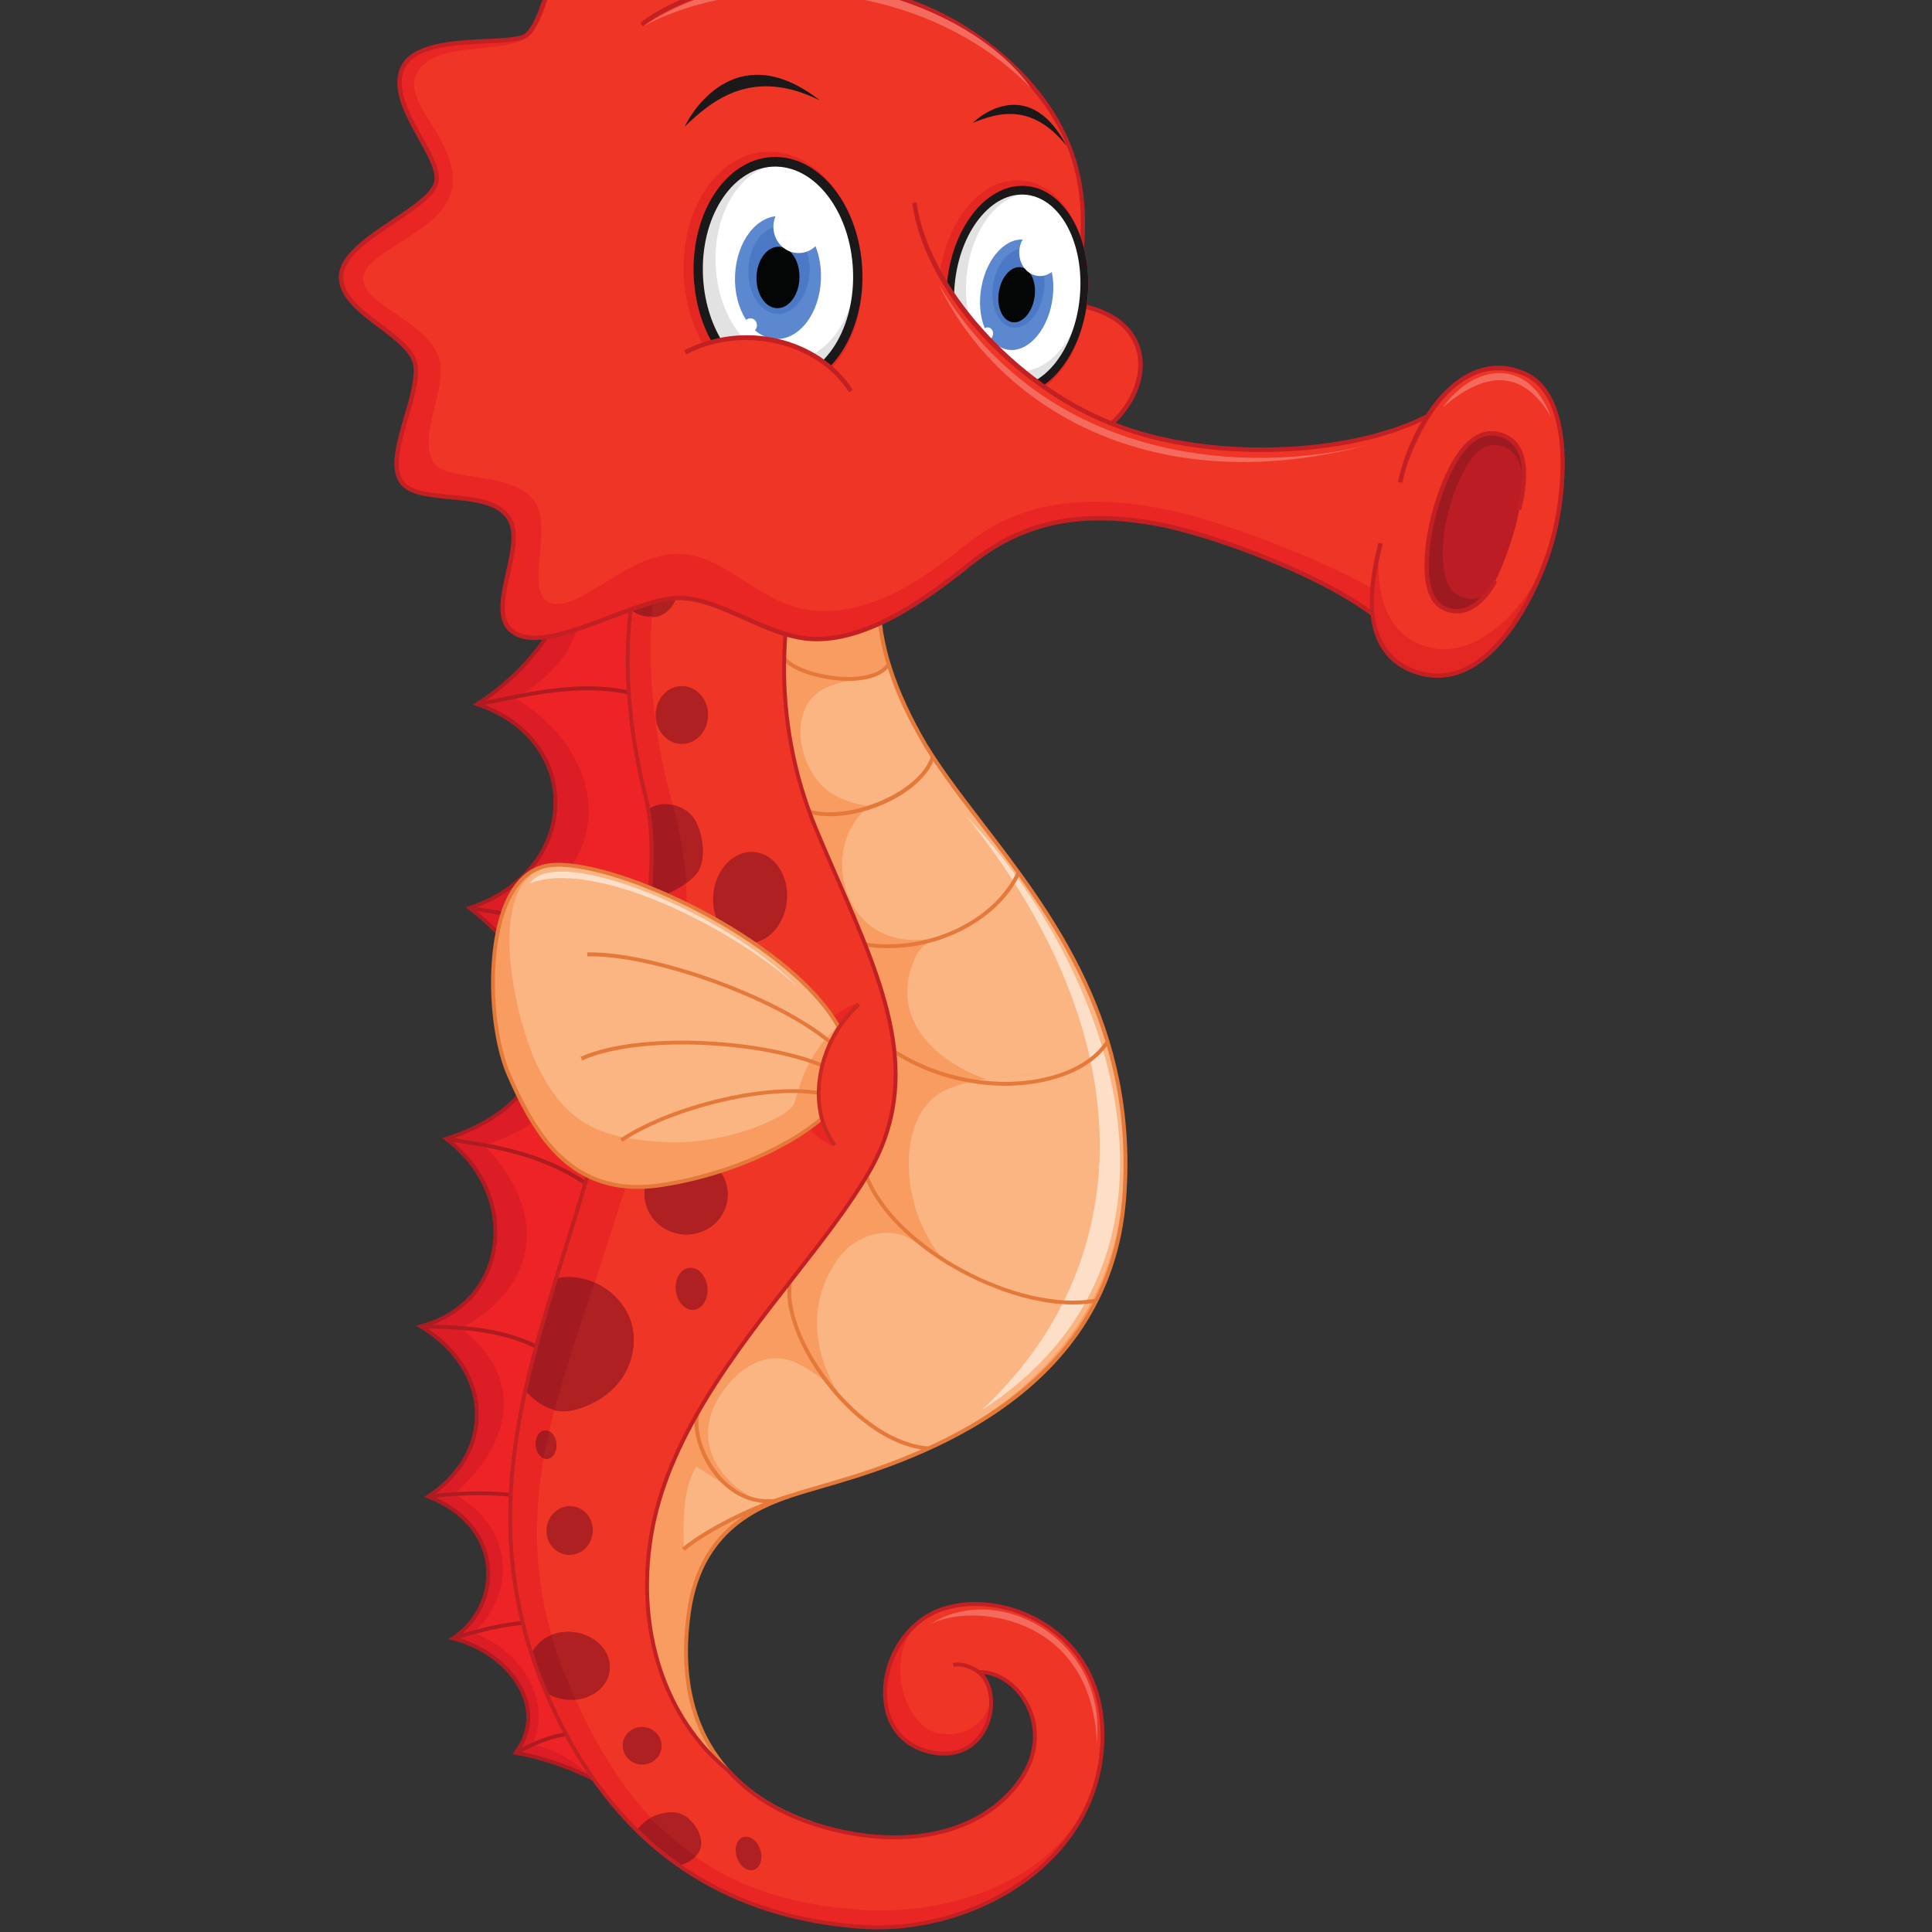 <svg width="100" height="100" version="1.1" viewBox="0 0 100 100" xmlns="http://www.w3.org/2000/svg">
 <rect x="0" y="0" width="100" height="100" fill="#333333" stroke="none"/>
 <g transform="matrix(3.779 0 0 3.779 .004 -1022.5)">
  <g transform="matrix(-.017 0 0 -.017 21.431 297)">
   <path d="m791.86 1178c-11.543-46.82 0.149-136.43 84.375-190.88-87.07-29.012-82.871-135.38 6.114-164.17-87.578-68.156-77.11-156.05 18.808-185.97-60.945-46.054-49.531-133.06 20.539-151.18-58.359-35.278-60.05-101.58-6.086-137.05-60.605-23.442-60.476-86.942-19.921-114.32-44.051-10.761-78.387-55.16-50.497-92.222-46.437-7.848-88.906-34.188-97.421-43.438 32.382 43.16 100.96 226.42 25.937 407.77-75.031 181.33-77.266 328.04-61.992 426.15 15.262 98.097-2.512 190.77-27.305 249.14 40.926 10.44 97.422 32.94 107.45-3.83" fill="#dc1d25"/>
   <path d="m786.75 1079.2c11.543-38.64 10.945-57.02 58.328-87.652-73.934-44.734-83.621-133.09 3.477-174.4-87.579-68.153-73.993-155.37 21.925-185.29-51.515-54.117-44.472-113.24 18.7-147.64-49.09-38-44.395-89.109 5.507-133.58-49.597-27.281-48.906-81.863-15.339-111.59-41.543-15.808-62.93-56.34-47.696-90.098-43.996-10.691-46.816-35.359-83.886-50.199 32.382 43.16 100.96 226.42 25.937 407.77-75.031 181.33-77.266 328.04-61.992 426.15 8.32 53.543 8.367 103.89 4.258 149.87-1.797 20.04 62.754 23.46 70.781-3.34" fill="#ee2326"/>
   <g fill="#ae1c22">
    <path d="m844.51 140.8c-1.426 0.687-2.922 1.437-4.485 2.199-16.394 8.148-38.855 19.309-64.226 8.531l-1.223 2.879c26.711 11.352 50.86-0.648 66.848-8.59 1.543-0.781 3.035-1.5 4.453-2.191l-1.367-2.828"/>
    <path d="m686.56 1180.8c29.843-71.32 39.824-163.98 26.687-248.32-14.219-91.394-15.027-239.37 61.906-425.32 70.887-171.37 13.7-344.84-20.156-400.4 16.094 11.473 50.098 29.742 87.469 36.59-9.363 13.594-11.414 28.832-5.926 44.192 7.664 21.449 29.727 40.242 55.527 47.57-18.554 13.89-28.41 35.91-25.898 58.25 2.754 24.398 19.512 44.59 46.133 55.762-24.278 16.918-37.863 41.179-37.375 66.957 0.508 26.839 16.094 51.902 42.922 69.211-29.512 8.839-50.422 31.16-56.243 60.289-6.621 33.14 7.239 67.695 36.243 90.839-42.785 14.082-69.602 40.11-75.657 73.489-6.777 37.351 13.946 78.222 56.914 112.51-40.917 14.29-67.292 47.457-67.449 85.184-0.156 35.809 23.145 66.211 61.055 79.981-81.223 54.237-93.938 143.12-82.473 190.42-4.187 14.71-16.582 20.51-38.933 18.24-14.856-1.5-31.809-6.27-48.196-10.89-5.769-1.63-11.25-3.17-16.55-4.55zm62.363-1083.1-2.402 1.992c32.011 42.687 100.49 225.54 25.742 406.24-77.207 186.61-76.387 335.2-62.102 426.99 19.473 125.15-15.887 221.69-27.195 248.29l-0.715 1.68 1.77 0.45c5.82 1.48 11.855 3.18 18.242 4.98 16.523 4.66 33.601 9.46 48.73 11 24.012 2.43 37.879-4.41 42.371-20.92l0.11-0.39-0.098-0.4c-11.535-46.83 1.23-135.87 83.719-189.18l2.734-1.773-3.094-1.035c-38.371-12.782-62.109-42.684-61.945-78.043 0.156-37.192 26.867-69.828 68.039-83.149l2.813-0.906-2.336-1.816c-43.563-33.907-64.715-74.473-58.035-111.27 5.964-32.922 33.085-58.488 76.355-71.973l2.902-0.91-2.433-1.836c-29.637-22.402-43.973-56.714-37.41-89.554 5.789-29.059 27.254-51.059 57.402-58.84l3.602-0.942-3.192-1.918c-27.734-16.769-43.937-41.742-44.433-68.492-0.489-25.527 13.523-49.547 38.417-65.918l2.54-1.672-2.844-1.097c-27.09-10.481-44.188-30.281-46.903-54.313-2.5-22.25 7.95-44.199 27.293-57.25l2.93-1.988-3.426-0.828c-26.203-6.402-48.937-25.063-56.582-46.461-5.402-15.109-3-30.09 6.953-43.301l1.551-2.058-2.539-0.43c-46.765-7.891-88.535-34.274-96.531-42.953"/>
    <path d="m876 985.58c-5.73 0.852-12.391 2.223-20.105 3.805-37.004 7.621-92.922 19.127-138.33-8.957l-1.649 2.668c46.473 28.726 103.13 17.076 140.61 9.359 7.664-1.57 14.296-2.937 19.949-3.777l-0.469-3.098"/>
    <path d="m707.9 769.11-1.961 2.442c36.16 29.004 135.25 46.699 176.17 52.949l0.477-3.09c-31.738-4.859-138.12-22.973-174.69-52.301"/>
    <path d="m752.28 565.42-2.433 1.976c43.613 53.922 100.44 62.965 138.04 68.954 4.687 0.75 9.031 1.453 12.976 2.168l0.578-3.079c-3.964-0.73-8.339-1.414-13.066-2.175-37.129-5.911-93.234-14.844-136.09-67.844"/>
    <path d="m795.69 441.77-2.411 1.992c34.481 41.519 90.164 42.738 120.06 43.398 3.066 0.07 5.848 0.129 8.289 0.231l0.129-3.141c-2.461-0.09-5.266-0.172-8.34-0.219-29.414-0.652-84.152-1.851-117.73-42.261"/>
    <path d="m915.43 347.2c-37.258 4.563-84.953 4.153-107.06-10.679l-1.746 2.589c29.473 19.782 96.121 12.813 109.19 11.211l-0.379-3.121"/>
    <path d="m895.22 232.94c-28.27 8.879-68.887 19.34-95.039 7.77l-1.27 2.859c27.129 12 68.496 1.379 97.246-7.64l-0.937-2.989"/>
   </g>
   <path d="m726.36 1139.9c36.395-52.99 34.383-149.24 14.258-226.84-20.129-77.606 26.336-241.37 61.375-354.33 35.051-112.97 76.133-230.03 20.051-364.8-56.094-134.78-160.19-187.55-253.82-187.84-85.524-0.25-177.52 49.781-177.39 150.52 0.109 87.121 64.246 111.99 111.33 97.86 41.981-12.598 63.984-97.778 8.555-111.71-44.531-11.192-59.813 47.738-38.418 64.597-31.598 0.993-62.59-44.57-34.352-85.89 30.18-44.149 93.11-59.297 164.37-37.399 52.899 16.25 118.56 61.032 103.43 170.86-9.871 71.601-61.601 88.41-95.586 98.621-55.449 16.66-241.89 60.148-255.2 235.53-14.16 186.72 115.33 284.04 164.82 373.32 44.043 79.475 48.172 146.28-12.922 210.68 49.954 4.25 139.72-116.82 219.5-33.18" fill="#f89c62"/>
   <g fill="#fab582">
    <path d="m699.65 372.84c-20.086-12.059-32.332-23.399-54.394-29.602 7.023-3.297 7.277-4.886 13.879-8.886 18.144-4.25 35.468-16.981 50.527-29.032 0.203 16.008 2.5 47.508-10.012 67.52"/>
    <path d="m684.65 422.86c-12.5 25.012-40.019 47.52-67.527 32.512-36.32-18.16-58.215-61.031-101.22-68.801 15.188-7.082 29.141-12.48 40.528-16.55 18.019-6.43 54.621-13.192 88.828-26.782 32.18 13.75 56.34 43.852 39.394 79.621"/>
    <path d="m534.59 798c45.019 7.508 57.519 60.023 40.019 90.039-12.859 25.719-49.578 31.25-66.113 55.91-19.453-27.226-44.922-58.136-69.539-93.269 20.98-32.16 54.461-58.559 95.633-52.68"/>
    <path d="m522.09 785.5c-3.516 6.152-9.219 10.129-15.653 13.477-28.312 6.117-51.519 27.23-67.48 51.703-28.535-40.711-55.91-87.094-71.363-139.98 24.984-23.164 64.433-20.613 98.906-25.672 44.418 15.868 79.332 52.997 55.59 100.48"/>
    <path d="m594.61 1000.6c-16.836 7.48-32.461 5.26-48.418 18.24-4.433-16.43-11.297-33.359-20.898-49.511-4.805-8.075-10.496-16.528-16.797-25.36 12.16-18.133 25.781-32.777 51.672-39.019 9.141 1.234 18.203 3.746 26.941 8.121 30.012 15.004 42.52 72.523 7.5 87.529"/>
    <path d="m514.59 560.41c20.008 37.512 20.008 92.543-10 112.54-38.297 23.406-101.91 5.223-136.99 37.742-11.336-38.789-16.282-81.062-10.563-127.18 3.645-29.372 12.184-54.918 23.883-77.239 29.988-1.34 59.59 3.508 87.047 14.449-3.492-0.531-7.121-0.679-10.899-0.339 3.778-0.34 7.407-0.192 10.899 0.339 9 3.579 17.758 7.829 26.23 12.739 8.817 7.652 15.703 17.57 20.391 26.941"/>
    <path d="m587.11 537.9c-12.5 20.012-42.519 32.512-65.019 15.012-40.086-33.41-90.09-48.91-141.18-46.629 32.422-61.82 89.312-98.429 134.98-119.71 29.161 5.258 48.625 26.668 69.446 45.571 20.261 32.75 24.636 72.347 1.765 105.76"/>
   </g>
   <path d="m482.07 896.83c-115.11-120.09-203.3-355.34-11.613-479.05-125.94 116.83-133.44 298.23 11.613 479.05" fill="#fddfc8"/>
   <g fill="#e4793a">
    <path d="m586.95 1006.4c-3.574-0.37-7.148-0.55-10.644-0.52-11.047 0.09-25.735 2.31-32.864 12.35l2.539 1.81c4.981-6.99 15.754-10.91 30.352-11.02 22.5-0.2 45.578 8.16 51.152 15.76l2.52-1.86c-5.711-7.77-24.324-14.63-43.055-16.52"/>
    <path d="m599.57 897.2c-35.781-3.617-83.465 19.664-92 47.024l2.989 0.937c8.718-27.992 63.515-52.226 97.683-43.254l0.801-3.027c-3.035-0.793-6.211-1.352-9.473-1.68"/>
    <path d="m557.67 791.14c-49.231-4.981-100.63 20.332-119.09 59.515l2.836 1.332c18.683-39.683 72.383-64.726 122.14-56.941l0.48-3.105c-2.121-0.325-4.25-0.586-6.367-0.801"/>
    <path d="m467.26 680.52c-16.516-1.668-33.024-0.879-48.473 2.578-24.047 5.363-42.449 16.515-51.824 31.367l2.648 1.672c8.922-14.153 26.633-24.805 49.864-29.992 38.714-8.653 84.355-0.235 119.1 21.984l1.692-2.637c-21.575-13.789-47.286-22.375-73.008-24.972"/>
    <path d="m409.41 504.13c-11.496-1.16-22.496-0.891-32.555 1.051l0.59 3.07c62.383-12.031 161.95 41.621 183.69 98.969l2.922-1.102c-18.645-49.238-93.516-95.797-154.65-101.99"/>
    <path d="m514.8 386.13c-0.84-0.09-1.68-0.16-2.52-0.207l-0.187 3.137c26.426 1.562 56.699 21.371 80.898 52.871 21.934 28.558 33.488 59.879 29.434 79.808l3.078 0.633c4.219-20.793-7.57-53.109-30.031-82.34-23.985-31.242-53.946-51.203-80.672-53.902"/>
    <path d="m646.41 343.57c-3.945-0.398-7.976-0.332-12.051 0.211l0.422 3.11c21.239-2.821 36.121 8.031 44.852 17.648 13.379 14.731 20.957 36.633 17.637 50.949l3.046 0.711c3.536-15.23-4.355-38.359-18.359-53.769-10.047-11.051-22.371-17.532-35.547-18.86"/>
    <path d="m610.61 355.05c-3.171 0.949-6.765 1.988-10.73 3.14-63.145 18.258-230.89 66.719-243.35 231.02-10.464 137.92 58.571 227.86 114.05 300.12 19.41 25.285 37.75 49.164 50.574 72.305 47.391 85.507 44.122 150.42-10.773 209.98 15.832-0.41 35.5-12.22 58.027-25.76 31.446-18.89 67.082-40.3 103.36-36.63 7.695 0.78 15.058 2.64 22.179 5.6l-0.117 0.6c-0.168 0.86-0.293 1.72-0.422 2.58-7.039-3-14.343-4.89-21.961-5.66-35.234-3.56-70.402 17.55-101.42 36.2-24.621 14.8-45.899 27.57-63.282 26.09l-3.242-0.27 2.235-2.36c56.066-59.1 59.98-123.51 12.675-208.85-12.714-22.929-30.976-46.722-50.316-71.918-55.789-72.687-125.23-163.14-114.68-302.25 12.629-166.48 181.9-215.39 245.61-233.81 3.957-1.133 7.539-2.172 10.703-3.133 31.621-9.5 84.562-25.391 94.473-97.32 15.402-111.73-53.289-153-98.485-167.93 0.36-0.981 0.664-1.98 0.938-2.988 46.152 15.219 116.37 57.32 100.65 171.34-10.184 73.929-64.336 90.187-96.68 99.91"/>
   </g>
   <path d="m802 558.73c-35.039 112.96-81.504 276.72-61.375 354.33 20.125 77.601 22.137 173.85-14.258 226.84-38.371-40.22-79.043-33.1-116.48-15.34 22.93-58.36 29.891-150.66-6.809-238.45-44.07-105.41-93.418-188.73-42.39-276.21 48.562-83.254 157.39-178.52 175.62-293.96 10.144-64.219-3.965-139.98-62.071-187.8-20.617-23.078-47.609-36.59-71.914-44.059-71.261-21.898-134.19-6.75-164.37 37.399-28.238 41.32 2.754 86.883 34.352 85.89-21.395-16.859-8.961-74.898 38.418-64.597 55.847 12.148 43.367 92.558-3.985 113.21-48.449 21.152-134.18-11.989-134.29-99.11-0.132-100.75 102.91-161.37 194.61-154.82 101.07 7.223 198.9 57.109 254.99 191.89 56.082 134.77 15 251.83-20.051 364.8" fill="#e92623"/>
   <path d="m772.61 548.41c-35.039 112.96-88.711 235.61-53.957 357.72 30.449 106.97 15.051 198.96 4.504 185.91-32.246-39.96-96.496-9.54-95.422-39.06 2.266-62.039-3.379-115.95-24.668-166.87-44.07-105.41-93.418-188.73-42.39-276.21 48.562-83.254 157.39-178.52 175.62-293.96 10.144-64.219-3.965-139.98-62.071-187.8-20.617-23.078-47.609-36.59-71.914-44.059-71.261-21.898-138.28-7.851-165.66 36.508-25.015 40.531-2.887 81.543 35.125 88.363-21.387-16.863-4.887-57.16 32.469-51.101 30.996 5.039 49.832 77.48 2.48 98.129-48.449 21.152-134.18-11.989-134.29-99.11-0.132-100.75 104.2-147.61 195.89-141.06 101.06 7.219 178.89 49.328 234.99 184.1 56.094 134.78 4.348 235.55-30.711 348.51" fill="#ef3526"/>
   <path d="m569.71 746.48c46.75-16.278 73.848-91.532 19.785-115.46-3.211 52.773-19.785 115.46-19.785 115.46" fill="#e92623"/>
   <path d="m703.24 897.07c-8.554-10.086-12.258-34.207-4.55-45.328 6.882-9.957 25.117-19.016 39.179-23.023-2.785 27.882-2.961 52.996 0.516 73.48-10.176 8.289-27.41 3.992-35.145-5.129" fill="#a31b21"/>
   <path d="m703.24 897.07c-8.554-10.086-12.258-34.207-4.55-45.328 2.148-3.113 5.429-6.144 9.324-8.957 0.508 19.391 6.269 47.656 10.683 63.137-6.101-1.352-11.824-4.571-15.457-8.852" fill="#ae2022"/>
   <path d="m715.43 1076.2c1.152-11.4 11.941-19.64 24.109-18.41 5 0.5 9.445 2.55 12.871 5.57-1.551 12.06-3.855 23.65-7 34.51-3.097 1.1-6.515 1.56-10.051 1.21-12.156-1.23-21.082-11.48-19.929-22.88" fill="#a31b21"/>
   <path d="m715.43 1076.2c1.152-11.4 11.726-19.67 20.027-18.82 0.039 12.46-6.582 41.76-12.734 36.37-5-4.39-7.989-10.72-7.293-17.55" fill="#ae2022"/>
   <path d="m716.66 94.07c-12.898-1.371-22.812-17.922-20.547-27.809 1.504-6.523 8.223-12.641 17.082-14.691 11.864 8.258 23.379 17.711 34.414 28.441-9.328 12.59-23.359 14.84-30.949 14.059" fill="#a31b21"/>
   <path d="m716.91 94c-12.89-1.352-22.812-17.898-20.547-27.781 0.594-2.578 2-5.098 4.043-7.328 13.242 8.988 36.785 30.598 36.219 30.918-7.254 3.961-14.824 4.711-19.715 4.191" fill="#ae2022"/>
   <path d="m799.06 239.47c-17.844-1.821-31.067-15.438-29.543-30.457 1.523-15.024 17.207-25.742 35.039-23.942 5.996 0.621 11.437 2.571 16.008 5.461 0.476 1.141 0.996 2.239 1.484 3.399 3.933 9.468 7.344 18.851 10.359 28.16-4.715 11.441-18.242 18.89-33.347 17.379" fill="#a31b21"/>
   <path d="m799.06 239.47c-17.844-1.821-31.067-15.438-29.543-30.457 1.3-12.844 12.922-22.512 27.394-23.942 4.844 9.989 16.844 39.629 19.492 52.051-5.168 2.07-11.125 2.969-17.343 2.348" fill="#ae2022"/>
   <path d="m750.31 470.58c3.484-38.348 42.793-54.707 58.652-53.109 11.023 1.133 21.746 8.472 28.484 16.609-6.757 30.692-15.613 60.762-24.793 90.442-30.343 6.851-65.519-18.918-62.343-53.942" fill="#a31b21"/>
   <path d="m750.31 470.58c3.484-38.348 40.203-54.957 63.836-52.578-5.379 21.059-23.887 78.98-32.684 102.99-18.77-8.386-33.234-27.398-31.152-50.41" fill="#ae2022"/>
   <path d="m465.44 260.09c-43.984-4.442-91.347-38.649-91.425-103.24-0.055-39.321 15.804-74.911 45.851-102.93 37.375-34.852 93.727-54.121 147.07-50.313 3.457 0.23 6.914 0.531 10.351 0.879 113.75 11.512 195.61 75.453 243.3 190.04 53.398 128.29 18.41 240.37-15.41 348.74l-4.676 14.992c-38.926 125.49-81.094 279.26-61.387 355.19 17.645 68.047 24.696 167.11-12.969 223.97-16.64-16.95-34.445-26.18-54.386-28.19-17.742-1.8-36.59 2.11-59.043 12.28 20.879-55.97 29.347-146.17-8.203-236-5.614-13.442-11.348-26.578-16.883-39.281-37.422-85.793-69.738-159.9-25.606-235.54 15.672-26.848 37.618-54.95 60.848-84.7 48.078-61.558 102.58-131.32 114.97-209.82 12.058-76.301-11.348-147.05-62.618-189.25-22.441-25.133-51.796-38-72.453-44.363-14.785-4.539-29.492-7.578-43.711-9.008-53.652-5.43-98.269 11.719-122.41 47.027-12.66 18.524-14.859 40.051-6.019 59.043 8.281 17.82 25.3 29.848 41.707 29.301l4.293-0.141-3.375-2.652c-9.746-7.68-12.426-25-6.246-40.309 3.074-7.582 12.859-24.961 37.457-22.48 1.925 0.211 3.906 0.519 5.898 0.961 20.43 4.429 33.352 19.09 35.441 40.187 2.461 24.852-11.718 57.84-39.707 70.043-11.769 5.149-25.828 7.059-40.664 5.559zm112.18-258.71h-8e-3c-3.476-0.348-6.965-0.641-10.441-0.898-54.188-3.871-111.44 15.719-149.43 51.148-30.711 28.633-46.91 65.012-46.859 105.22 0.082 66.527 48.918 101.78 94.25 106.36 15.367 1.559 29.973-0.449 42.238-5.813 26.68-11.636 44.543-43.109 41.563-73.207-2.227-22.562-16.043-38.211-37.891-42.961-21.375-4.671-39.226 4.372-46.922 23.418-6.004 14.852-4.121 31.59 4.137 41.024-0.051-0.012-0.106-0.012-0.156-0.024-13.973-1.418-27.555-12.136-34.625-27.347-8.352-17.961-6.25-38.36 5.769-55.949 23.477-34.34 67.031-50.993 119.5-45.68 14.024 1.418 28.524 4.406 43.113 8.887 20.274 6.231 49.075 18.863 71.211 43.601 50.567 41.66 73.567 111.32 61.68 186.53-12.266 77.68-66.504 147.13-114.34 208.38-23.301 29.828-45.312 58-61.086 85.035-44.929 77.02-12.324 151.8 25.43 238.37 5.547 12.699 11.27 25.824 16.867 39.234 38.028 90.941 28.446 182.19 6.805 237.28l-1.445 3.68 3.574-1.7c23.476-11.13 42.824-15.46 60.89-13.63 19.707 2 37.305 11.36 53.789 28.64l1.329 1.4 1.093-1.59c39.461-57.47 32.469-158.81 14.481-228.13-19.707-76.012 25.586-238.13 61.367-353.47l4.668-15c33.996-108.9 69.152-221.52 15.324-350.87-48.164-115.73-130.9-180.32-245.87-191.94" fill="#c32024"/>
   <path d="m709.12 304.99c-20.441 17.032-60.996 36-84.601 42.383l0.812 3.008c23.914-6.438 65.039-25.688 85.801-42.981l-2.012-2.41" fill="#e4793a"/>
   <path d="m732.5 978.41c-0.012 12.871-9.492 23.29-21.172 23.28-11.679-0.02-21.144-10.463-21.125-23.335 0.02-12.871 9.504-23.285 21.172-23.269 11.68 0.019 21.133 10.453 21.125 23.324" fill="#ae2022"/>
   <path d="m685.97 834.32c2.05-20.23-9.551-37.972-25.91-39.625-16.348-1.66-31.27 13.41-33.309 33.629-2.051 20.231 9.551 37.969 25.898 39.625 16.356 1.652 31.278-13.402 33.321-33.629" fill="#ae2022"/>
   <path d="m741.22 595.62c-1.797 17.793-18.184 30.696-36.57 28.84-18.399-1.855-31.856-17.793-30.059-35.578 1.797-17.777 18.172-30.699 36.57-28.84 18.399 1.871 31.856 17.789 30.059 35.578" fill="#971f1f"/>
   <path d="m741.22 595.62c-1.797 17.793-18.184 30.696-36.57 28.84-18.399-1.855-31.856-17.793-30.059-35.578 1.797-17.777 18.172-30.699 36.57-28.84 18.399 1.871 31.856 17.789 30.059 35.578" fill="#ae2022"/>
   <path d="m716.21 514.62c1.074 9.328-3.75 17.551-10.762 18.359-7.011 0.801-13.574-6.109-14.64-15.449-1.075-9.32 3.742-17.562 10.754-18.359 7.011-0.801 13.574 6.117 14.648 15.449" fill="#ae2022"/>
   <path d="m829.18 389.86c0.546 6.301-2.762 11.762-7.371 12.161-4.61 0.402-8.809-4.399-9.356-10.731-0.539-6.32 2.762-11.769 7.371-12.18 4.629-0.39 8.809 4.411 9.356 10.75" fill="#a31b21"/>
   <g fill="#ae2022">
    <path d="m818.25 401.28c-3.035-1.562-5.391-5.359-5.789-9.992-0.539-6.32 2.762-11.769 7.371-12.18 0.977-0.07 1.926 0.071 2.832 0.403-0.859 5.929-2.996 16.136-4.414 21.769"/>
    <path d="m820.33 323.23c-1.105 10.809-10.305 18.719-20.566 17.68-10.246-1.031-17.676-10.64-16.582-21.449 1.093-10.82 10.293-18.731 20.547-17.711 10.261 1.051 17.683 10.648 16.601 21.48"/>
    <path d="m758.91 149.5c-0.84 8.32-8.496 14.359-17.097 13.48-8.625-0.871-14.915-8.308-14.075-16.628 0.852-8.321 8.508-14.372 17.121-13.512 8.602 0.879 14.891 8.34 14.051 16.66"/>
    <path d="m667.04 58.09c2.375 7.27 0.098 14.551-5.097 16.238-5.204 1.711-11.348-2.809-13.719-10.09-2.383-7.277-0.098-14.547 5.097-16.258 5.196-1.699 11.336 2.828 13.719 10.109"/>
   </g>
   <path d="m473.25 206.12-1.914 2.488c6.469 4.969 14.973 7.332 21.664 6.02l-0.598-3.059c-5.847 1.141-13.375-1.011-19.152-5.449" fill="#c32024"/>
   <path d="m582.19 721.49c35.684 75.645 194.72 146.44 240.09 135.01 49.805-12.535 48.114-122.91 28.524-167.93-19.59-45.019-49.11-100.02-122.42-89.003-73.047 10.988-129.06 47.648-138.46 63.671-9.016 15.352-15.656 41.446-7.727 58.254" fill="#f89c62"/>
   <path d="m585.61 728.08c41.348 73.039 191.23 138.23 235.27 127.14 49.816-12.543 25.558-123.53 5.168-162.86-22.598-43.574-49.297-55.605-102.27-58.093-43.613-2.043-89.277 16.172-100.68 27.734-7.168 7.254-2.949 31.719-37.5 66.082" fill="#fab582"/>
   <path d="m619.36 760.49c54.063 56.684 191.8 114.91 214.51 82.297-50.848 19.82-160.59-33.949-214.51-82.297" fill="#fddfc8"/>
   <g fill="#e4793a">
    <path d="m801.91 855.67c-62.668-6.34-188.01-70.621-218.3-134.84-7.421-15.762-1.593-41.023 7.664-56.816 9.493-16.161 65.032-52.039 137.34-62.891 9.953-1.504 19.485-1.805 28.332-0.918 49.364 5 73.594 45.723 92.422 88.996 15.039 34.551 18.418 103.4 0.254 140.36-6.867 13.964-16.191 22.519-27.734 25.429-5.09 1.278-11.809 1.508-19.981 0.684zm-44.648-258.58c-9.102-0.918-18.907-0.606-29.102 0.926-73.293 11.007-129.84 47.793-139.59 64.414-9.668 16.476-15.675 43-7.793 59.718 30.703 65.098 157.47 130.23 220.82 136.64 8.535 0.863 15.625 0.598 21.062-0.77 12.473-3.136 22.481-12.25 29.778-27.082 18.523-37.695 15.117-107.82-0.208-142.99-19.199-44.14-43.992-85.703-94.968-90.859"/>
    <path d="m579.91 700.98-2.41 2c34.832 42.129 153.06 85.45 210 84.141l-0.058-3.144c-56.329 1.281-173.16-41.426-207.53-82.997"/>
    <path d="m791.64 700.11c-49.454 22.266-165.35 14.414-210.16-14.246l-1.691 2.637c45.461 29.07 162.99 37.051 213.14 14.48l-1.289-2.871"/>
    <path d="m759.23 634.54c-41.789 28.137-131.24 49.785-172.24 33.996l-1.121 2.918c41.797 16.094 132.73-5.781 175.1-34.324l-1.746-2.59"/>
   </g>
   <path d="m568.67 745.3c-30.207 24.629-5.031-149.47 19.578-113.33 24.602 36.132 10.637 88.711-19.578 113.33" fill="#ef3526"/>
   <path d="m589.5 631.02-2.5 1.894c22.668 29.746 13.625 81.727-19.375 111.23l2.09 2.332c34.141-30.547 43.379-84.481 19.785-115.46" fill="#c92923"/>
   <path d="m364.98 1213.2c-35.464 32.88-33.734 86.32 29.817 95.78-6.129 50.37-28.196 131.66 67.242 207.51 91.449 72.69 203.04 49.52 224.22 47.13 23.554-2.65 92.558 33.47 114.28 26.83 17.227-5.26 21.199-51.87 35.84-64.25 11.758-9.93 86.953 2.93 100.03-26.64 13.067-29.57-31.387-70.05-27.332-91.48 4.305-22.72 77.078-46.77 76.844-77.01-0.234-30.25-58.984-46.59-60.301-73.33-1.301-26.74 24.012-69.62 12.598-90.06-12.735-22.81-77.199-3.34-89.531-34.8-9.629-24.57 22.441-73.85-2.903-88.63-28.652-16.7-96.648 28.43-132.21 28.42-33.289-0.01-70.359-31.17-106.76-33.02-45.676-2.33-94.2 33.51-127.3 60.22-50.821 40.98-102.39 41.03-150.14 32.67-40.234-7.05-141.91-42.2-185.55-81.77-4.644 67.93-39.301 160.73-61.199 188.96 44.305-49.32 190.9-64.1 282.36-26.53" fill="#e92623"/>
   <path d="m364.98 1213.2c-35.464 32.88-33.734 86.32 29.817 95.78-6.129 50.37-28.196 131.66 67.242 207.51 91.449 72.69 203.04 49.52 224.22 47.13 23.554-2.65 90.984 32.04 112.7 25.41 17.246-5.27 20.754-52.92 36.269-64.18 21.399-15.51 78.692-1.62 90.637-31.66 9.18-23.1-35.078-53.37-29.453-89.61 5.664-36.48 70.594-50.49 71.766-73.42 1.152-22.56-60.118-36.51-62.489-71.07-1.699-24.77 16.981-55.56 6.258-76.37-9.434-18.34-69.09-5.35-84.121-36.07-10.488-21.44 9.355-69.6-9.793-77.69-23.078-9.74-63.77 41.34-105.78 39.2-38.867-1.98-65.43-43.44-110.11-45.87-45.672-2.47-86.629 26.66-119.73 53.35-50.816 40.99-111.54 39.29-168.74 26.76-39.887-8.75-138.1-45.53-173.73-71.82-4.64 67.94-35.418 140.92-57.316 169.15 44.305-49.32 190.9-64.1 282.36-26.53" fill="#ef3526"/>
   <path d="m709.56 1328.7c-4.09-53.93-39.532-95.09-79.18-91.9-39.637 3.16-68.457 49.44-64.375 103.39 4.074 53.94 39.531 95.08 79.18 91.9 39.66-3.15 68.476-49.45 64.375-103.39" fill="#e52723"/>
   <path d="m698.01 1330.9c2.656 49.43-23.907 91.12-59.305 93.1-35.422 1.99-66.281-36.48-68.926-85.92-2.668-49.39 23.887-91.09 59.297-93.06 35.41-1.99 66.27 36.46 68.934 85.88" fill="#e1e2e1"/>
   <path d="m684.09 1340c2.363 43.63-21.102 80.39-52.352 82.15-31.261 1.76-58.496-32.19-60.82-75.81-2.363-43.64 21.082-80.44 52.344-82.19 31.23-1.75 58.496 32.2 60.828 75.85" fill="#fff"/>
   <path d="m631.57 1420c-30.769-3.23-55.73-38.51-58.035-82.06-2.578-47.21 22.449-87.12 55.762-89.01 2.305-0.12 4.617-0.05 6.902 0.17 30.782 3.24 55.743 38.52 58.078 82.06 2.54 47.23-22.48 87.15-55.8 89.02-2.305 0.12-4.641 0.07-6.907-0.18zm5.372-178.62c-2.665-0.3-5.372-0.35-8.067-0.2-37.402 2.09-65.594 45.68-62.812 97.18 2.539 47.34 30.421 85.77 64.765 89.37 2.688 0.29 5.41 0.37 8.086 0.19 37.395-2.09 65.578-45.68 62.805-97.17-2.539-47.32-30.391-85.74-64.777-89.37" fill="#1b181a"/>
   <path d="m668.5 1332.4c-1.062 27.33-17.41 48.82-36.551 47.96-19.101-0.86-33.742-23.72-32.668-51.05 1.067-27.35 17.414-48.83 36.524-47.97 19.133 0.87 33.761 23.72 32.695 51.06" fill="#5b88ce"/>
   <path d="m657.72 1337.9c-0.762 19.43-12.41 34.72-26.004 34.12-13.613-0.63-24.024-16.9-23.262-36.33 0.742-19.44 12.402-34.74 26.016-34.12 13.594 0.6 24.004 16.87 23.25 36.33" fill="#4c79c5"/>
   <path d="m651.2 1331.7c-0.527 13.66-8.711 24.4-18.281 23.96-9.551-0.43-16.863-11.85-16.316-25.53 0.515-13.66 8.699-24.4 18.25-23.97 9.57 0.42 16.875 11.86 16.347 25.54" fill="#040606"/>
   <path d="m636.97 1376.9c-2.746 11.28-13.742 18.09-24.582 15.23-10.828-2.89-17.403-14.36-14.676-25.66 2.754-11.29 13.738-18.12 24.57-15.26 10.86 2.89 17.422 14.39 14.688 25.69" fill="#fff"/>
   <path d="m661.32 1293.8c-0.722 2.98-3.625 4.78-6.476 4.03-2.86-0.75-4.571-3.79-3.836-6.75 0.703-2.97 3.574-4.78 6.445-4.02 2.859 0.74 4.598 3.79 3.867 6.74" fill="#fff"/>
   <path d="m600.18 1473.6c64.093 50.05 101.09-4.76 108.88-21.19-23.176 22.48-55.305 47.6-108.88 21.19" fill="#1b181a"/>
   <path d="m710.69 1074.4c0.957 0.05 1.933 0.08 2.89 0.08 14.961 0 34.914-7.58 56.035-15.6 22.442-8.51 45.637-17.33 62.473-16.47 5.066 0.25 9.363 1.4 12.812 3.41 13.536 7.89 9.227 26.85 4.676 46.91-3.34 14.74-6.797 29.97-2.547 40.84 7.098 18.07 29.403 20.18 50.977 22.22 17.117 1.63 33.289 3.15 38.66 12.78 6.25 11.2 0.547 30.55-4.969 49.26-4.132 14-8.41 28.48-7.832 40.03 0.664 13.69 14.676 24.23 29.52 35.39 15.078 11.32 30.644 23.03 30.762 37.86 0.136 15.77-22.196 30.68-41.883 43.83-16.907 11.29-32.852 21.95-34.922 32.84-1.836 9.72 5.418 22.71 13.113 36.45 10.07 18.01 21.496 38.42 14.336 54.64-7.891 17.84-40.457 19.41-66.648 20.66-15.743 0.76-28.184 1.36-32.903 5.35-6.961 5.87-11.336 18.24-15.976 31.34-5.215 14.72-10.606 29.93-19.239 32.57-2.019 0.61-4.668 0.84-7.851 0.68-12.879-0.66-32.84-7.54-52.149-14.19-19.238-6.62-37.402-12.89-49.285-13.5-1.718-0.08-3.293-0.05-4.668 0.11-1.679 0.18-3.918 0.5-6.66 0.89-14.043 2-40.187 5.72-72.551 4.07-55.75-2.84-104.1-20.24-143.71-51.73-86.039-68.38-75.921-139.55-68.535-191.53 0.715-5.02 1.395-9.82 1.946-14.37l0.214-1.71-1.714-0.25c-26.414-3.94-44.036-16.06-49.621-34.14-5.75-18.57 2.406-41.57 20.761-58.59l2.039-1.89-2.574-1.05c-28.359-11.65-63.316-18.83-101.07-20.75-70.719-3.6-138.48 11.73-172.64 38 20.879-35.89 48.324-112.72 53.383-174.35 45.191 38.77 144.25 72.91 183.74 79.82 12.731 2.24 24.16 3.59 34.922 4.14 45.285 2.31 82.34-9.51 116.64-37.17 35.969-29.01 82.805-62.03 126.09-59.83 17.734 0.91 35.91 9.02 53.507 16.87 17.579 7.85 34.18 15.26 50.458 16.08zm121.58-35.54c-17.579-0.89-41.133 8.05-63.915 16.71-20.8 7.89-40.46 15.36-54.777 15.35-16.445 0-33.633-7.69-51.902-15.85-17.891-7.98-36.379-16.22-54.778-17.16-44.48-2.27-92.039 31.19-128.5 60.61-33.57 27.08-69.867 38.63-114.22 36.38-10.625-0.55-21.899-1.88-34.496-4.08-39.95-6.99-141.33-42.05-184.66-81.34l-2.719-2.47-0.246 3.67c-4.688 68.55-40.129 161.31-60.832 187.99l2.727 2.28c28.196-31.38 102.4-50.53 180.46-46.56 36.238 1.86 69.828 8.56 97.367 19.46-18.203 17.95-25.761 40.84-19.742 60.33 5.891 19.05 23.899 31.9 50.793 36.32-0.519 4.01-1.109 8.21-1.734 12.59-7.086 49.84-17.797 125.17 69.847 194.82 40.196 31.95 89.231 49.61 145.74 52.48 32.715 1.67 59.07-2.08 73.23-4.09 2.696-0.38 4.903-0.7 6.563-0.88 1.191-0.14 2.558-0.17 4.082-0.09 11.387 0.58 30.156 7.05 48.32 13.31 19.531 6.73 39.727 13.7 53.117 14.38 3.653 0.19 6.621-0.09 9.071-0.84 10.343-3.16 15.793-18.51 21.554-34.77 4.266-12.07 8.692-24.57 14.91-29.82 3.801-3.22 16.915-3.84 30.782-4.5 27.16-1.31 60.949-2.93 69.726-22.78 7.883-17.85-4.011-39.08-14.472-57.81-7.371-13.17-14.344-25.62-12.723-34.06 1.777-9.42 17.137-19.68 33.406-30.53 21.426-14.33 43.613-29.14 43.457-46.82-0.136-16.59-16.414-28.84-32.176-40.68-14.16-10.65-27.539-20.7-28.117-32.73-0.535-10.94 3.645-25.13 7.696-38.84 5.714-19.42 11.64-39.5 4.66-51.99-6.282-11.26-23.352-12.88-41.426-14.6-20.508-1.93-41.711-3.95-48-19.98-3.856-9.84-0.508-24.54 2.715-38.75 4.621-20.43 9.426-41.56-6.367-50.77-3.934-2.29-8.778-3.6-14.414-3.89" fill="#c32024"/>
   <path d="m504.46 1325.6c3.672-48.88-20.262-90.71-53.473-93.41-33.203-2.71-63.078 34.7-66.75 83.58-3.675 48.89 20.262 90.71 53.461 93.41 33.219 2.73 63.102-34.7 66.762-83.58" fill="#e52723"/>
   <path d="m494.61 1326c-4.265 44.65-31.679 78.27-61.211 75.08-29.554-3.18-50.043-41.95-45.773-86.6 4.262-44.62 31.656-78.25 61.199-75.06 29.555 3.18 50.035 41.95 45.785 86.58" fill="#e1e2e1"/>
   <path d="m481.92 1332.1c-3.754 39.4-27.957 69.05-54.031 66.25-26.078-2.81-44.176-37.04-40.399-76.43 3.742-39.42 27.957-69.1 54.032-66.28 26.062 2.8 44.168 37.03 40.398 76.46" fill="#fff"/>
   <path d="m428.03 1396.4c-25.031-7.21-41.062-42.3-37.273-81.63 4.035-42.65 29.961-74.89 57.754-71.91 1.926 0.2 3.82 0.59 5.695 1.12 25.016 7.2 41.055 42.3 37.285 81.63-4.07 42.65-29.972 74.91-57.773 71.91-1.918-0.21-3.836-0.59-5.688-1.12zm27.793-159.25c-2.175-0.63-4.41-1.05-6.656-1.3-31.199-3.37-60.203 31.73-64.648 78.25-4.086 42.75 13.953 81.08 41.894 89.12 2.176 0.63 4.414 1.08 6.656 1.29 31.196 3.36 60.2-31.72 64.633-78.22 4.082-42.75-13.922-81.07-41.879-89.14" fill="#1b181a"/>
   <path d="m470 1323.2c-4.441 24.33-20.781 41.29-36.481 37.83-15.691-3.43-24.816-25.96-20.355-50.29 4.453-24.35 20.781-41.3 36.48-37.85 15.707 3.45 24.821 25.97 20.356 50.31" fill="#5b88ce"/>
   <path d="m460.39 1326.6c-3.176 17.29-14.801 29.35-25.969 26.91-11.172-2.47-17.656-18.5-14.484-35.8 3.168-17.3 14.793-29.37 25.964-26.92 11.168 2.45 17.657 18.48 14.489 35.81" fill="#4c79c5"/>
   <path d="m455.8 1320.1c-2.215 12.17-10.399 20.64-18.254 18.91-7.844-1.72-12.399-12.98-10.156-25.15 2.214-12.18 10.382-20.64 18.234-18.92 7.855 1.71 12.402 12.98 10.176 25.16" fill="#040606"/>
   <path d="m438.12 1358.6c-3.75 9.72-13.723 14.27-22.32 10.19-8.575-4.1-12.508-15.31-8.785-25.04 3.75-9.72 13.742-14.3 22.316-10.22 8.598 4.11 12.523 15.32 8.789 25.07" fill="#fff"/>
   <path d="m469.12 1287.6c-0.984 2.56-3.609 3.77-5.883 2.7-2.254-1.08-3.277-4.03-2.293-6.58 0.969-2.57 3.59-3.79 5.864-2.72 2.257 1.08 3.296 4.05 2.312 6.6" fill="#fff"/>
   <path d="m401.27 1436.8c28.589 54.37 66.433 27.67 75.652 18.67-20.688 8.49-47.836 16.08-75.652-18.67" fill="#1b181a"/>
   <path d="m364.98 1213.2c66.071 21.14 151.5 107.31 159.02 177.95 15.82-74.79 31.27-212.29-159.02-177.95" fill="#ef3526"/>
   <path d="m365.64 1211.5-1.301 3.31c77.906 30.45 148.74 109.65 157.9 176.53l3.524-0.47c-9.481-69.19-79.813-147.98-160.12-179.37" fill="#c32024"/>
   <path d="m132.63 1165.8c-9.942 47.57-49.438 109.52-99.91 87.7-42.035-18.19-33.617-102.5-19.957-143.6 13.645-41.1 51.461-115.61 107.19-96.81 55.32 18.66 29.848 94.89 28.512 103.72" fill="#e52723"/>
   <path d="m132.63 1165.8c-16.528 44.23-44.039 106.65-99.207 86.06-42.906-16.02-34.32-100.86-20.66-141.96 13.645-41.1 58.285-91.68 101.98-75.43 43.434 16.14 35.055 73.51 33.719 82.34" fill="#ef3526"/>
   <path d="m105.1 1008.4c-9.305-0.48-18.481 1.52-27.407 5.97-30.992 15.45-54.73 59.18-66.621 94.97-13.844 41.68-21.914 127.24 20.949 145.79 15.5 6.7 30.902 6.19 45.774-1.51 29.508-15.29 50.012-56.06 56.582-87.46l-3.484-0.72c-6.399 30.6-26.254 70.27-54.735 85.02-13.879 7.2-28.254 7.66-42.734 1.4-40.746-17.63-32.469-100.8-18.973-141.4 11.656-35.1 34.809-77.95 64.82-92.91 12.949-6.45 26.446-7.39 40.118-2.78 48.019 16.2 33.281 76.88 28.437 96.82-0.562 2.31-0.973 4-1.113 4.95l3.512 0.54c0.128-0.9 0.527-2.49 1.05-4.65 13.508-55.59 3.164-89.57-30.75-101.03-5.172-1.74-10.316-2.74-15.425-3" fill="#c32024"/>
   <path d="m56 1086.4c9.73-17.52 24.59-30.22 41.637-21.86 21.558 10.57 13.015 59.26 5.66 83.09-7.359 23.82-24.223 65.89-52.516 56.25-28.789-9.81-14.684-55.04-13.926-60.16" fill="#9d1b20"/>
   <path d="m94.125 1140.6c-6.309 24.12-19.434 58.82-40.477 54.99-27.16-4.93-17.98-39.73-16.793-51.83 1.188-12.09 12.016-44.46 19.144-57.32 9.102-16.43 20.906-17.64 32.172-10.17 10.902 7.22 13.223 36.53 5.953 64.33" fill="#bc1d24"/>
   <path d="m88.066 1060.2c-12.203-0.61-24.062 8.18-33.617 25.39l3.106 1.72c5.301-9.54 19.75-30.71 39.293-21.13 18.965 9.3 13.23 53.51 4.75 80.98-6.231 20.16-16.965 45.89-32.75 53.94-5.547 2.83-11.438 3.22-17.492 1.15-24.25-8.27-16.078-43.61-13.387-55.22 0.32-1.41 0.558-2.43 0.644-3l-3.516-0.52c-0.078 0.52-0.293 1.44-0.59 2.7-7.688 33.25-2.402 53.23 15.707 59.4 6.996 2.39 13.809 1.93 20.246-1.34 16.887-8.62 28.106-35.25 34.535-56.07 7.602-24.63 16.024-74.13-6.578-85.21-3.453-1.69-6.914-2.61-10.352-2.79" fill="#c32024"/>
   <path d="m575.1 1239.4c-22.45-41.57 175.17 5.79 133.52 31.2-41.648 25.41-111.06 10.36-133.52-31.2" fill="#ef3526"/>
   <path d="m576.6 1238.4-3 1.91c27.187 42.4 88.136 56.68 135.84 31.82l-1.641-3.15c-45.352 23.62-105.43 9.62-131.2-30.58" fill="#c32024"/>
   <path d="m742.6 1533.2c-9.356 8.19-48.817 31.27-93.25 32.99l0.125 3.54c42.05-1.62 82.929-22.86 95.468-33.87l-2.343-2.66" fill="#c32024"/>
   <g fill="#f46b5e">
    <path d="m430.41 1484c52.008 73.07 207.37 119.96 312.19 49.22-81.707 43.86-223.81 39.85-312.19-49.22"/>
    <path d="m149.99 1198.3c87.828-25.12 262.64-27.04 354.47 127.31-45.723-96.58-171.13-179.4-354.47-127.31"/>
    <path d="m11.27 1218.8c18.137 48.77 62.172 42.24 87.047 7.37-31.949 27.69-63.285 33.27-87.047-7.37"/>
    <path d="m377.04 149.93c-8.754 82.859 79.406 132.25 135.06 95.371-31.762 18.269-131.31 9.578-135.06-95.371"/>
   </g>
  </g>
 </g>
</svg>
